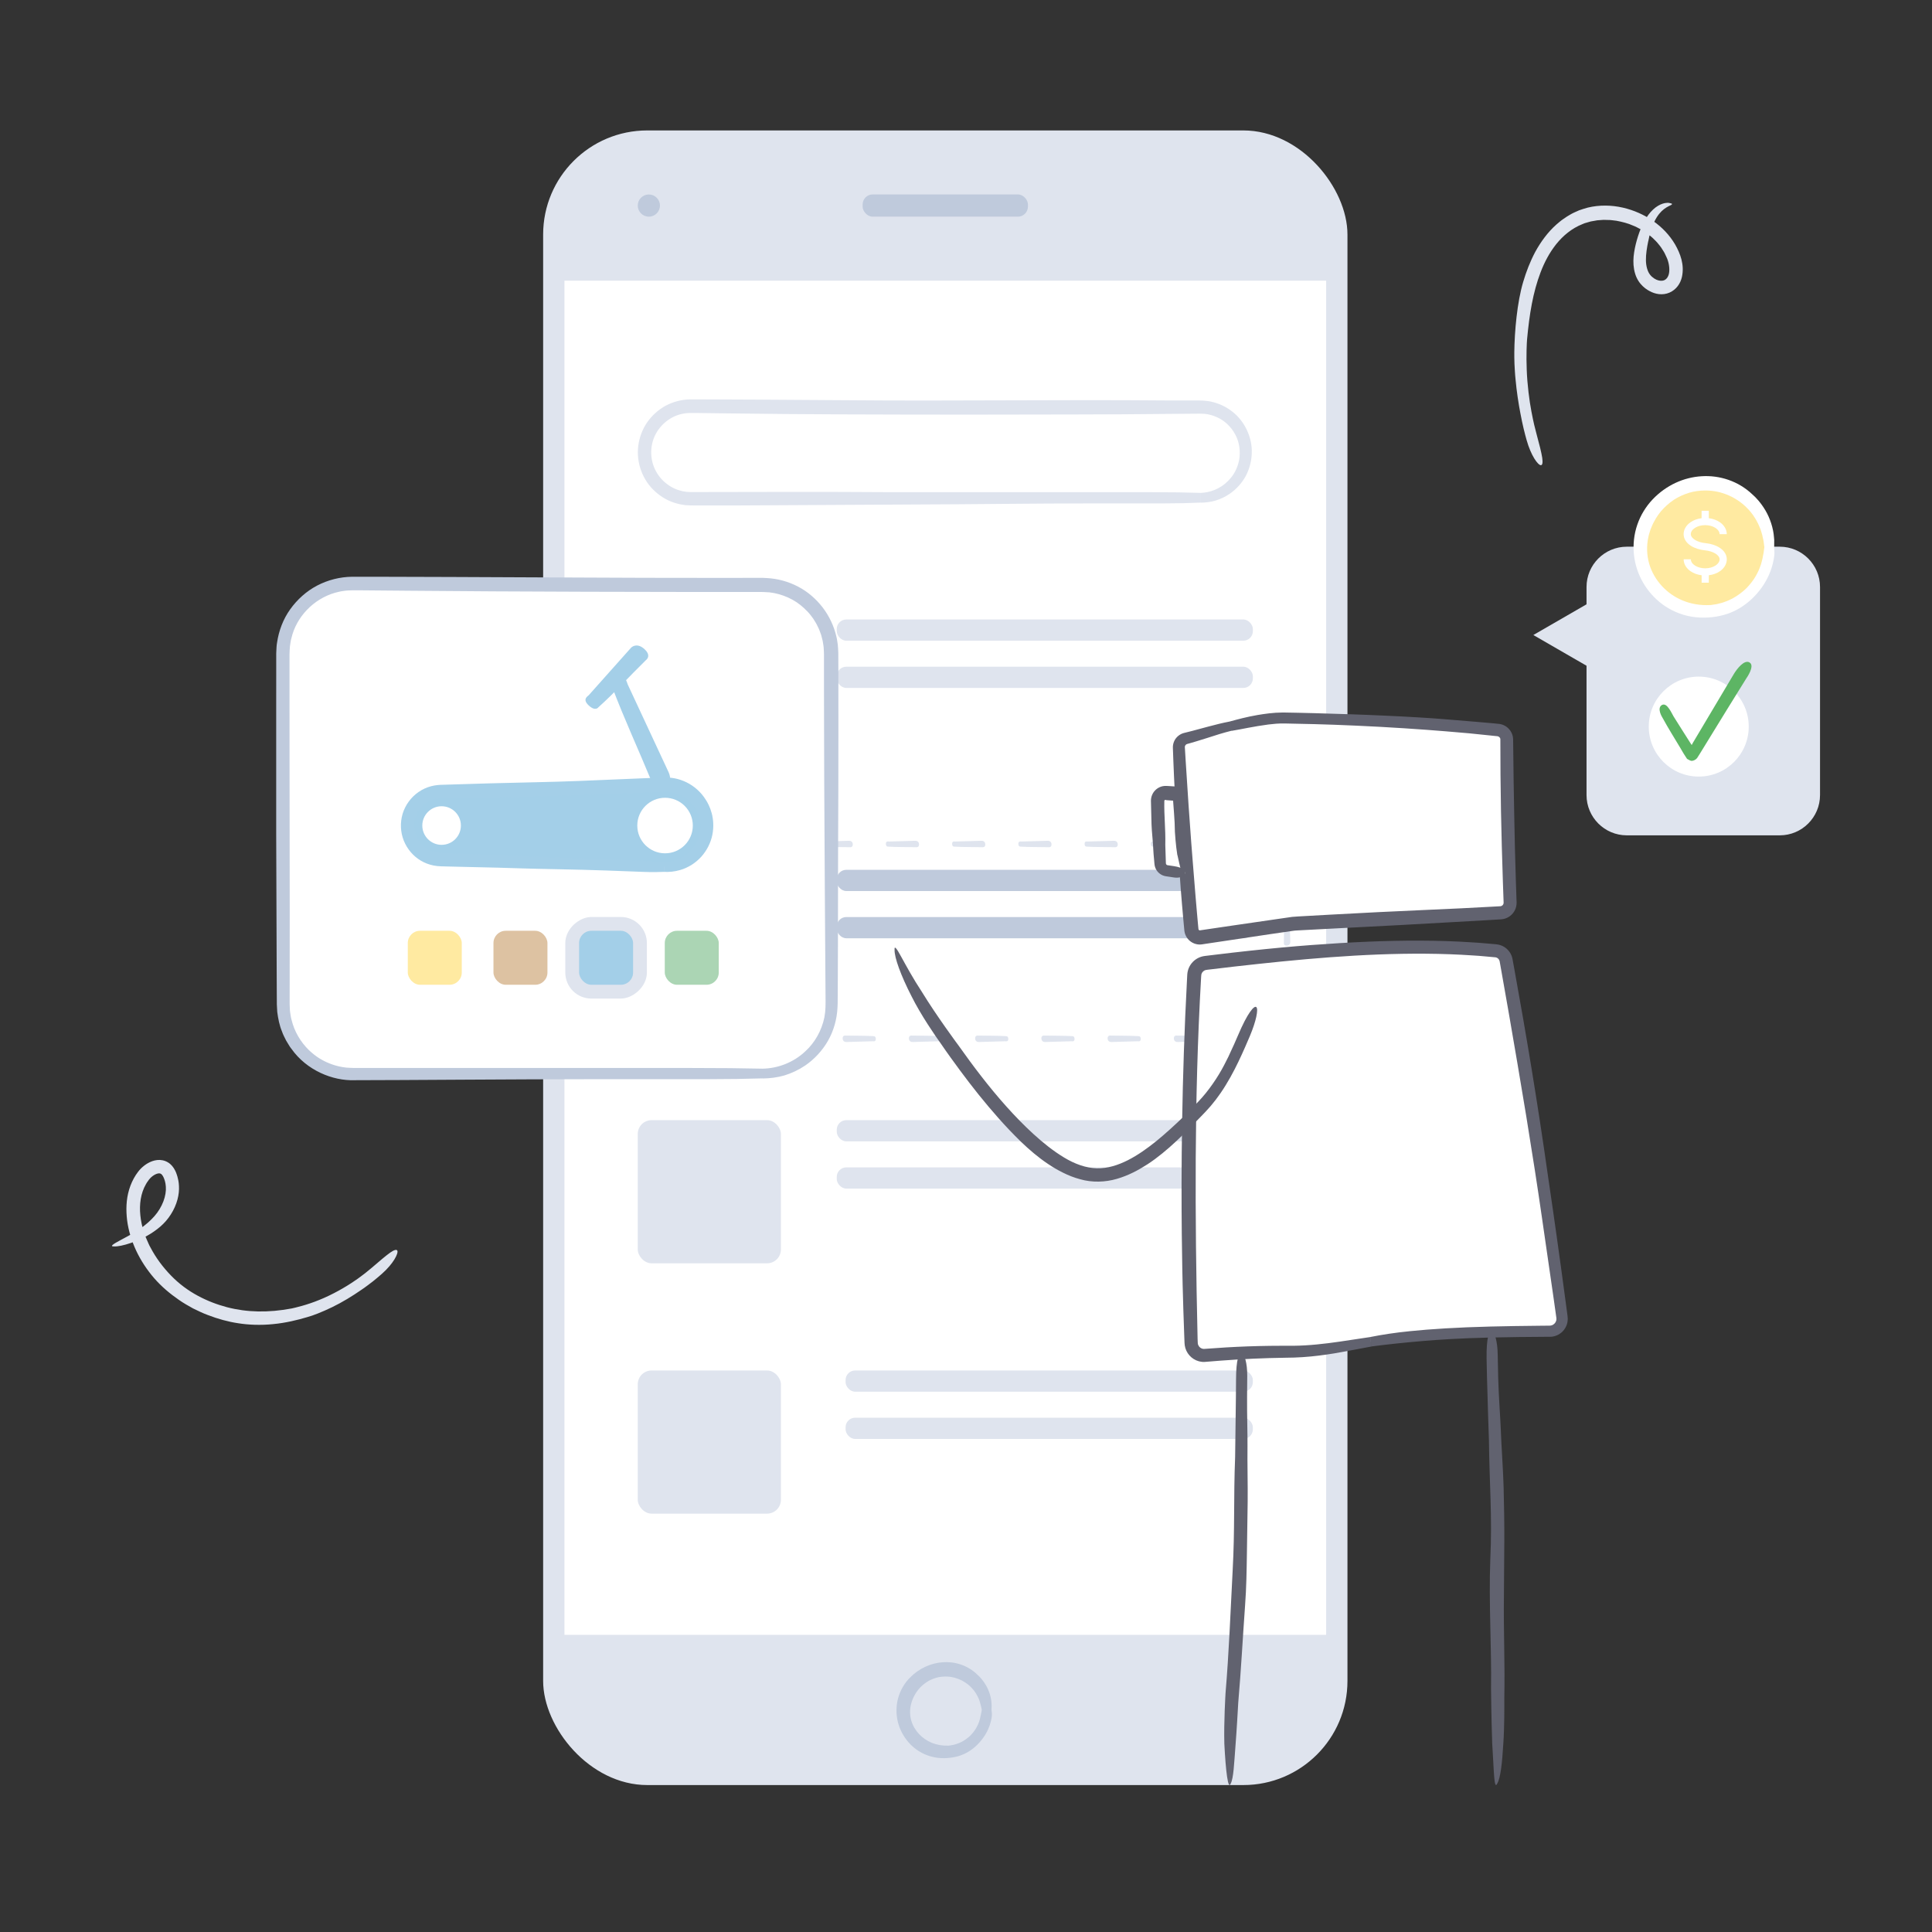 <?xml version="1.0" encoding="UTF-8"?><svg id="Layer_1" xmlns="http://www.w3.org/2000/svg" xmlns:xlink="http://www.w3.org/1999/xlink" viewBox="0 0 700 700"><rect x="0" y="0" width="700" height="700" fill="#333333" stroke="none"/><defs><style>.cls-1{fill:#a3cfe8;}.cls-2{fill:#fff;}.cls-3{fill:#a4cfe8;}.cls-4{fill:#ddc2a2;}.cls-5{stroke:#dfe4ee;stroke-miterlimit:10;stroke-width:2px;}.cls-5,.cls-6{fill:#dfe4ee;}.cls-7{fill:#ffeaa1;}.cls-8{fill:#61626f;}.cls-9{fill:#bfcadc;}.cls-10{fill:#5db564;}.cls-11{fill:#abd5b4;}</style><symbol id="_d" viewBox="0 0 166.3 245.6"><g><g><path class="cls-2" d="M20.47,10.74c6.07-1.96,12.39-4.16,18.56-4.89,26.6-2.26,53.29-3.36,79.98-3.28,1.71,0,3.13,1.3,3.29,3,1.92,19.75,4.35,40.14,7.08,59.8,.25,1.78-.96,3.43-2.74,3.73-23.89,4.04-52.1,8.17-75.59,12.19-11.26,2.65-22.43,5.5-33.61,8.4-1.85,.48-3.73-.69-4.1-2.57C9.14,65.31,5.44,42.43,2.23,20.49c-.23-1.56,.69-3.06,2.17-3.6,5.47-1.97,10.42-4.34,16.07-6.16"/><path class="cls-8" d="M19.93,9.04c-2.57,.76-5.14,1.69-7.79,2.69-1.82,.69-3.7,1.4-5.6,2.12-.94,.34-1.89,.68-2.84,1.02-1.56,.52-2.92,1.85-3.43,3.48C0,19.15-.06,20.07,.06,20.86l.21,1.52c.14,1.01,.28,2.02,.41,3.01,.28,1.99,.56,3.95,.83,5.83,1.1,7.55,2.13,14,2.69,17.44,1.23,8.19,2.54,16.04,3.92,23.71,.68,3.84,1.4,7.63,2.12,11.4l.55,2.82,.14,.7,.03,.18,.05,.24c.05,.2,.09,.4,.17,.59,.26,.78,.71,1.51,1.28,2.11,1.14,1.2,2.79,1.86,4.44,1.77,.4-.02,.83-.1,1.19-.19l.69-.18,1.38-.35c7.36-1.86,14.71-3.73,22.23-5.63,1.88-.47,3.77-.94,5.67-1.41,.95-.24,1.91-.47,2.86-.71,.95-.26,1.95-.34,2.93-.52,3.94-.6,7.95-1.22,12.03-1.84,16.35-2.45,33.1-5.06,49.63-7.68,2.07-.33,4.13-.66,6.19-.98l3.08-.49,1.54-.25,.77-.12c.41-.07,.91-.2,1.34-.38,1.78-.72,3.16-2.31,3.61-4.18,.11-.46,.18-.94,.18-1.42,0-.24-.01-.47-.03-.71l-.03-.27-.03-.19-.21-1.53c-.27-2.04-.55-4.07-.82-6.1-1.07-8.1-2.07-16.08-2.98-23.84-.91-7.77-2.05-17.25-3.07-26.76l-.1-.89-.02-.22-.05-.36c-.03-.26-.11-.52-.17-.78-.31-1.03-.9-1.96-1.69-2.67-.79-.71-1.76-1.21-2.8-1.42-.26-.05-.52-.09-.78-.1l-.39-.02h-1.11c-2.37,.04-4.72,.06-7.01,.09-4.58,.08-8.94,.16-12.87,.22-4.36,.08-12.21,.37-20.93,.85-8.71,.46-18.29,1.11-26.12,1.68-4.35,.31-8.26,.63-11.77,.92-3.68,.39-6.71,1.18-9.29,1.87-3.86,1.07-7.15,2.32-9.98,3.41l1.08,3.35c3.56-.95,7.85-2.41,13.27-3.68,.82-.19,1.75-.38,2.8-.57,1.07-.18,2.16-.34,3.6-.44,2.81-.22,6.26-.49,10.58-.82,8.66-.64,21.67-1.38,33.17-1.77,11.5-.41,21.49-.5,24.09-.53,2.5,0,4.95,.02,7.37,.02,.61,0,1.21,0,1.81,.01h1.31c.06,.01,.11,.01,.17,.03,.44,.07,.83,.41,.97,.82,.47,4.53,.93,8.94,1.38,13.27,.97,8.99,2.01,17.65,3.11,26.29,.56,4.32,1.13,8.64,1.7,13,.29,2.18,.59,4.37,.89,6.57l.11,.83,.03,.2v.08c.02,.06,0,.11,0,.16-.02,.21-.08,.43-.2,.61-.12,.18-.28,.34-.47,.44-.22,.12-.26,.12-.97,.23-8.93,1.4-18.19,2.8-28.12,4.21-9.93,1.41-21.69,3.2-33.81,5.08-3.03,.47-6.08,.95-9.13,1.43-1.52,.25-3.05,.45-4.56,.75-1.5,.37-3,.74-4.48,1.11-5.96,1.48-11.82,2.94-17.4,4.33-2.79,.7-5.51,1.38-8.13,2.04-.66,.16-1.31,.33-1.95,.49l-.96,.24-.47,.12s-.06,.02-.08,.01c-.19,.03-.43-.08-.51-.25-.02-.04-.05-.08-.05-.13,0-.03,0,0-.02-.07l-.04-.22-.09-.44c-.11-.59-.23-1.18-.34-1.75-.22-1.15-.44-2.27-.64-3.36-.41-2.17-.79-4.2-1.14-6.07-1.36-7.48-2.24-12.33-2.38-13.08-.27-1.48-1.75-9.61-3.5-19.97-.86-5.18-1.81-10.91-2.76-16.63-.23-1.43-.46-2.86-.69-4.28l-.09-.53c-.01-.1-.02-.13-.02-.2,0-.12,.01-.24,.05-.36,.07-.23,.22-.45,.43-.6,.05-.04,.11-.07,.16-.1l.09-.04,.23-.09,1-.39c.66-.26,1.31-.53,1.95-.79,1.27-.54,2.51-1.06,3.72-1.57,3.13-1.38,6.1-2.66,8.99-3.68l-1.08-3.35Z"/></g><g><path class="cls-2" d="M94.72,232.03c20.95-5.54,43.7-8.15,65.39-10.37,2.81-.29,4.72-2.97,4.08-5.72-10.08-43.01-21.24-86.92-33.39-129.35-.57-1.99-2.39-3.39-4.46-3.39-31.89-.04-64.97,6.37-96.02,13.26-3,.66-6.88,1.52-10.35,2.36-2.18,.52-3.69,2.53-3.58,4.77,2.19,44.48,6.46,91.3,12.33,135.48,.35,2.64,2.84,4.46,5.46,3.98,10.15-1.87,20.39-3.32,30.66-4.35,10.73-1.08,19.48-3.91,29.88-6.66"/><path class="cls-8" d="M94.26,230.31c-3.6,.91-7.29,1.85-11.16,2.83-5.37,1.33-11.01,2.56-16.67,3.18-1.44,.14-2.88,.29-4.31,.43-1.45,.15-2.89,.31-4.32,.46-2.85,.32-5.65,.67-8.35,1.04-5.39,.74-10.38,1.55-14.63,2.31-.49,.09-1.18,.21-1.31,.22-.25,.01-.5-.01-.73-.07-.47-.12-.87-.39-1.16-.71-.28-.33-.47-.69-.54-1.06-.03-.11-.09-.56-.13-.88-.04-.34-.09-.66-.13-.97-2.87-23.28-5.27-44.75-7.3-66.26-2.02-21.51-3.66-43.07-4.65-66.5l-.02-.55v-.43c-.01-.18,.02-.35,.06-.52,.09-.34,.25-.65,.49-.91,.23-.26,.52-.47,.84-.59,.15-.08,1.12-.27,1.78-.42,2.87-.63,5.75-1.27,8.64-1.91,5.79-1.25,11.61-2.47,17.45-3.65,11.67-2.34,23.41-4.46,35.12-6.09,11.71-1.62,23.39-2.77,34.9-3.12,1.44-.06,2.87-.1,4.3-.1,1.36-.01,2.71-.02,4.06-.04,.56,.04,1.1,.37,1.4,.86,.08,.12,.14,.25,.19,.39l.04,.11,.07,.26,.15,.52,.58,2.06c1.54,5.48,3.06,10.91,4.57,16.26,2.97,10.71,6.59,23.8,10.11,36.93,3.51,13.13,6.92,26.28,9.58,37.08,1.49,6,4.16,16.79,7.14,28.78,.37,1.5,.73,3.02,1.11,4.55,.19,.77,.37,1.53,.56,2.3l.07,.29,.03,.18c.03,.1,.04,.21,.04,.31,.02,.21,0,.42-.04,.63-.16,.83-.79,1.58-1.6,1.86-.22,.08-.38,.11-.67,.15l-1.19,.13c-.79,.09-1.58,.17-2.37,.26-6.31,.69-12.46,1.4-18,2.09-12.31,1.53-22.13,3.16-29.45,4.65-5.49,1.1-10.35,2.36-14.53,3.64l.9,3.4c5.04-1.17,11.27-2.51,19.25-3.99,4.83-.88,12.1-2.15,24.33-3.67,3.06-.38,6.5-.79,10.21-1.2,3.76-.41,7.77-.84,11.92-1.29,1.44-.26,2.8-1.04,3.78-2.15,.97-1.12,1.59-2.57,1.64-4.08,.03-.38,0-.75-.04-1.12-.06-.36-.13-.78-.19-.98l-.36-1.54-.73-3.09c-.98-4.12-1.96-8.24-2.91-12.23-3.82-15.94-7.28-29.74-8.19-33.34-6.77-27.64-13.27-51.53-20.08-75.32l-.64-2.23-.32-1.12-.08-.28-.12-.38c-.09-.26-.2-.52-.32-.77-.97-2-2.99-3.44-5.22-3.68-.27-.04-.58-.04-.81-.05h-.59l-1.17,.02-2.35,.03c-1.57,0-3.13,.06-4.71,.12-6.28,.2-12.61,.63-19.04,1.25-12.85,1.21-26.07,3.17-40.13,5.63-7.03,1.23-14.68,2.73-22.7,4.41-4,.84-8.11,1.73-12.28,2.67-1.04,.23-2.09,.46-3.14,.7l-.79,.18c-.33,.08-.79,.21-1.17,.37-.78,.32-1.51,.78-2.14,1.35-1.26,1.14-2.12,2.72-2.35,4.43-.06,.42-.08,.85-.07,1.28l.04,.85,.08,1.63c.81,17.41,2.01,35.31,3.37,51.54,2.67,32.47,5.96,58.26,6.21,60.39,.14,1.06,.58,4.52,1.23,9.56,.34,2.52,.74,5.43,1.17,8.65,.11,.8,.22,1.62,.34,2.46l.09,.63c.04,.25,.1,.63,.19,.93,.17,.64,.43,1.27,.78,1.85,.7,1.16,1.73,2.13,2.98,2.75,1.24,.62,2.71,.88,4.12,.67,1.87-.34,3.78-.69,5.73-1.04,1.91-.32,3.86-.66,5.84-.99,3.95-.64,8.01-1.23,12.08-1.76,2.03-.27,4.07-.51,6.09-.74,2.02-.22,4.14-.48,6.15-.83,4.05-.67,7.93-1.59,11.55-2.56,4.73-1.3,9.2-2.68,13.46-3.9l-.9-3.41Z"/></g></g></symbol><symbol id="quick" viewBox="0 0 569.11 599.53"><g><g><rect class="cls-6" x="156.22" width="291.42" height="599.5" rx="37.72" ry="37.72"/><rect class="cls-2" x="163.94" y="54.43" width="275.98" height="490.64"/><path class="cls-9" d="M318.67,572.28c0-.73,.1-1.49,.01-2.28-.09-2.23-.87-4.68-1.97-6.57-1.1-1.91-2.41-3.3-3.18-3.94-3.43-3.37-8.1-4.81-12.47-4.49-4.41,.29-8.67,2.23-12.03,5.67-1.68,1.72-3.01,3.85-3.83,6.19-.83,2.34-1.12,4.87-.87,7.34,.46,4.98,3.23,9.53,6.96,12.29,1.85,1.4,4.5,2.63,7.3,3.06,2.79,.44,5.61,.14,7.81-.45,1.22-.3,3.39-1.15,5.38-2.69,2.01-1.51,3.78-3.64,4.88-5.58,1.25-2.15,1.76-4.11,2.03-5.56,.21-1.1,.12-2.11-.02-2.96h-3.52c-.1,.41-.19,.85-.26,1.35-.14,.49-.19,1.05-.36,1.65-.18,.73-.46,1.84-1.39,3.49-.46,.83-1.18,1.77-2.04,2.68-.9,.88-1.98,1.67-3.08,2.28-2.22,1.19-4.43,1.42-4.99,1.46-4.35,.14-8.07-1.47-10.64-4.23-1.28-1.38-2.28-3.04-2.81-4.92-.52-1.87-.57-3.97-.03-6.01,.29-1.02,.67-2.1,1.26-3.13,.57-1.04,1.29-2.07,2.19-2.95,.89-.88,1.89-1.68,2.99-2.27,1.1-.58,2.24-1.02,3.38-1.26,2.28-.48,4.43-.26,5.92,.15,1.5,.42,2.39,.92,2.54,.97,.25,.16,1.84,.87,3.39,2.45,.41,.37,.75,.84,1.15,1.29,.33,.5,.71,.98,.99,1.54,.33,.53,.54,1.11,.8,1.66,.17,.58,.42,1.13,.52,1.69,.24,.71,.34,1.43,.46,2.12h3.52Z"/><circle class="cls-9" cx="194.52" cy="27.22" r="4.02"/><rect class="cls-9" x="271.98" y="23.19" width="59.89" height="8.05" rx="3.63" ry="3.63"/><g><rect class="cls-2" x="193.32" y="100.18" width="217.48" height="32.89" rx="16.44" ry="16.44"/><path class="cls-6" d="M394.36,134.86c1.82,0,3.67-.23,5.49-.75,1.81-.55,3.57-1.39,5.21-2.52,2.26-1.57,4.25-3.71,5.65-6.24,1.38-2.54,2.17-5.45,2.26-8.37,.23-5.88-2.66-11.66-6.95-15.02-2.13-1.71-4.56-2.87-6.97-3.5-2.4-.66-4.91-.64-6.68-.62-3.8,0-6.95,0-9.14,0-41.62-.37-76.68,.27-118.3-.1-10.41-.07-20.95-.14-31.53-.21-5.29-.02-10.59-.04-15.88-.07-2.66,0-5.31-.01-7.96-.02-3.08,.04-6.15,.82-8.88,2.26-2.71,1.47-5.04,3.58-6.8,6.1-1.73,2.54-2.82,5.49-3.2,8.52-.77,6.05,1.57,12.42,6.07,16.45,2.21,2.04,4.89,3.57,7.78,4.36,.72,.19,1.44,.39,2.19,.48l1.11,.16,1.11,.06c.79,.05,1.39,.04,2.02,.04h1.9c5.05,0,10.05,0,14.98,0,19.72-.11,48.2-.26,67.91-.37,10.95,0,39.43-.37,59.15-.37h26.29c4.93,0,9.33-.11,13.17-.29v-3.52c-4.62-.16-10.31-.25-17.55-.25h-94.2c-25.19-.18-47.1-.09-69.01-.05-1.35,0-2.77,.02-4.07,0-.6-.04-1.21-.02-1.8-.15l-.89-.13-.87-.23c-2.34-.59-4.47-1.88-6.23-3.54-1.75-1.69-3.05-3.84-3.77-6.17-.67-2.35-.81-4.9-.24-7.33,1.05-4.87,4.95-9.12,9.93-10.55,1.24-.34,2.53-.55,3.84-.55,1.42-.02,3,.02,4.5,.03,3.05,.04,6.15,.08,9.3,.12,50.39,.74,138.55,.35,142.35,.33,1.9-.02,12.32-.1,25.55-.21,.83,0,1.66-.02,2.51-.02h.64l.55,.02c.36,.03,.74,0,1.1,.06,1.47,.14,2.93,.57,4.32,1.18,2.8,1.23,5.2,3.52,6.67,6.3,1.51,2.77,1.93,6.08,1.42,9.13-.28,1.52-.8,2.98-1.5,4.31-.7,1.33-1.65,2.5-2.67,3.51-2.69,2.68-6.34,4.11-9.87,4.2v3.52Z"/></g><g><rect class="cls-6" x="190.5" y="177.19" width="51.87" height="51.87" rx="5.02" ry="5.02"/><rect class="cls-6" x="262.6" y="177.19" width="150.77" height="7.69" rx="3.47" ry="3.47"/><rect class="cls-6" x="262.6" y="194.3" width="150.77" height="7.69" rx="3.47" ry="3.47"/><rect class="cls-9" x="190.5" y="267.89" width="51.87" height="51.87" rx="5.02" ry="5.02"/><g><path class="cls-6" d="M408.74,328.95c0,1.11,.91,1.34,1.37,1.33,3.3-.09,6.74-.18,10.05-.27,.11,0,.39,.07,.69-.01,.32-.09,.58-.32,.49-.87-.17-1.11-.79-.96-.84-.97-3.62-.21-6.73-.11-10.63-.21,0,0-1.14-.2-1.13,1Z"/><path class="cls-6" d="M384.74,328.95c0,1.11,.87,1.34,1.31,1.33,3.15-.09,6.42-.19,9.57-.27,.2,0,1.14,.27,1.13-.84s-.8-1.01-.8-1.01c-3.45-.21-6.41-.11-10.13-.21,0,0-1.09-.2-1.08,1Z"/><path class="cls-6" d="M360.74,328.95c0,1.11,.87,1.34,1.31,1.33,3.15-.09,6.42-.19,9.57-.27,.2,0,1.14,.27,1.13-.84s-.8-1.01-.8-1.01c-3.45-.21-6.41-.11-10.13-.21,0,0-1.09-.2-1.08,1Z"/><path class="cls-6" d="M336.74,328.95c0,1.11,.87,1.34,1.31,1.33,3.15-.09,6.42-.19,9.57-.27,.2,0,1.14,.27,1.13-.84s-.8-1.01-.8-1.01c-3.45-.21-6.41-.11-10.13-.21,0,0-1.09-.2-1.08,1Z"/><path class="cls-6" d="M312.74,328.95c0,1.11,.87,1.34,1.31,1.33,3.15-.09,6.42-.19,9.57-.27,.2,0,1.14,.27,1.13-.84s-.8-1.01-.8-1.01c-3.45-.21-6.41-.11-10.13-.21,0,0-1.09-.2-1.08,1Z"/><path class="cls-6" d="M288.74,328.95c0,1.11,.87,1.34,1.31,1.33,3.15-.09,6.42-.19,9.57-.27,.2,0,1.14,.27,1.13-.84s-.8-1.01-.8-1.01c-3.45-.21-6.41-.11-10.13-.21,0,0-1.09-.2-1.08,1Z"/><path class="cls-6" d="M264.74,328.95c0,1.11,.87,1.34,1.31,1.33,3.15-.09,6.42-.19,9.57-.27,.2,0,1.14,.27,1.13-.84s-.8-1.01-.8-1.01c-3.45-.21-6.41-.11-10.13-.21,0,0-1.09-.2-1.08,1Z"/><path class="cls-6" d="M240.74,328.95c0,1.11,.87,1.34,1.31,1.33,3.15-.09,6.42-.19,9.57-.27,.2,0,1.14,.27,1.13-.84s-.8-1.01-.8-1.01c-3.45-.21-6.41-.11-10.13-.21,0,0-1.09-.2-1.08,1Z"/><path class="cls-6" d="M216.74,328.95c0,1.11,.87,1.34,1.31,1.33,3.15-.09,6.42-.19,9.57-.27,.2,0,1.14,.27,1.13-.84s-.8-1.01-.8-1.01c-3.45-.21-6.41-.11-10.13-.21,0,0-1.09-.2-1.08,1Z"/><path class="cls-6" d="M192.74,328.95c0,1.11,.87,1.34,1.31,1.33,3.15-.09,6.42-.19,9.57-.27,.2,0,1.14,.27,1.13-.84s-.8-1.01-.8-1.01c-3.45-.21-6.41-.11-10.13-.21,0,0-1.09-.2-1.08,1Z"/><path class="cls-6" d="M179.85,315.99c-1.11,0-1.34,.87-1.33,1.31,.04,1.57,.09,3.18,.14,4.79l.03,1.2c.02,.41,0,.77,.05,1.28,.09,.95,.42,1.86,.93,2.64,.09,.21,.63,1.28,1.42,.45,.39-.4,.45-.7,.43-.9-.02-.2-.13-.31-.13-.31-.37-.6-.57-1.25-.62-1.89-.02-.16-.02-.32-.01-.49v-.61l.02-1.22c.01-1.64,.01-3.31,.06-5.16,0,0,.2-1.09-1-1.08Z"/><path class="cls-6" d="M179.85,291.99c-1.11,0-1.34,.87-1.33,1.31,.09,3.15,.19,6.42,.27,9.57,0,.2-.27,1.14,.84,1.13s1.01-.8,1.01-.8c.21-3.45,.11-6.41,.21-10.13,0,0,.2-1.09-1-1.08Z"/><path class="cls-6" d="M179.85,267.99c-1.11,0-1.34,.87-1.33,1.31,.09,3.15,.19,6.42,.27,9.57,0,.2-.27,1.14,.84,1.13s1.01-.8,1.01-.8c.21-3.45,.11-6.41,.21-10.13,0,0,.2-1.09-1-1.08Z"/><path class="cls-6" d="M196.41,258.7c0-1.11-.87-1.34-1.31-1.33-3.15,.09-6.42,.18-9.57,.27-.1,0-.39-.07-.65,0-.25,.07-.55,.29-.48,.85,.05,.56,.21,.8,.41,.91,.2,.11,.39,.08,.39,.08,3.45,.21,6.41,.11,10.13,.21,0,0,1.09,.2,1.08-1Z"/><path class="cls-6" d="M220.41,258.7c0-1.11-.87-1.34-1.31-1.33-3.15,.09-6.42,.19-9.57,.27-.2,0-1.14-.27-1.13,.84,.02,1.12,.8,1.01,.8,1.01,3.45,.21,6.41,.11,10.13,.21,0,0,1.09,.2,1.08-1Z"/><path class="cls-6" d="M244.41,258.7c0-1.11-.87-1.34-1.31-1.33-3.15,.09-6.42,.19-9.57,.27-.2,0-1.14-.27-1.13,.84,.02,1.12,.8,1.01,.8,1.01,3.45,.21,6.41,.11,10.13,.21,0,0,1.09,.2,1.08-1Z"/><path class="cls-6" d="M268.41,258.7c0-1.11-.87-1.34-1.31-1.33-3.15,.09-6.42,.19-9.57,.27-.2,0-1.14-.27-1.13,.84,.02,1.12,.8,1.01,.8,1.01,3.45,.21,6.41,.11,10.13,.21,0,0,1.09,.2,1.08-1Z"/><path class="cls-6" d="M292.41,258.7c0-1.11-.87-1.34-1.31-1.33-3.15,.09-6.42,.19-9.57,.27-.2,0-1.14-.27-1.13,.84,.02,1.12,.8,1.01,.8,1.01,3.45,.21,6.41,.11,10.13,.21,0,0,1.09,.2,1.08-1Z"/><path class="cls-6" d="M316.41,258.7c0-1.11-.87-1.34-1.31-1.33-3.15,.09-6.42,.19-9.57,.27-.2,0-1.14-.27-1.13,.84,.02,1.12,.8,1.01,.8,1.01,3.45,.21,6.41,.11,10.13,.21,0,0,1.09,.2,1.08-1Z"/><path class="cls-6" d="M340.41,258.7c0-1.11-.87-1.34-1.31-1.33-3.15,.09-6.42,.19-9.57,.27-.2,0-1.14-.27-1.13,.84,.02,1.12,.8,1.01,.8,1.01,3.45,.21,6.41,.11,10.13,.21,0,0,1.09,.2,1.08-1Z"/><path class="cls-6" d="M364.41,258.7c0-1.11-.87-1.34-1.31-1.33-3.15,.09-6.42,.19-9.57,.27-.2,0-1.14-.27-1.13,.84,.02,1.12,.8,1.01,.8,1.01,3.45,.21,6.41,.11,10.13,.21,0,0,1.09,.2,1.08-1Z"/><path class="cls-6" d="M388.41,258.7c0-1.11-.87-1.34-1.31-1.33-3.15,.09-6.42,.19-9.57,.27-.2,0-1.14-.27-1.13,.84,.02,1.12,.8,1.01,.8,1.01,3.45,.21,6.41,.11,10.13,.21,0,0,1.09,.2,1.08-1Z"/><path class="cls-6" d="M412.41,258.7c0-1.11-.87-1.34-1.31-1.33-3.15,.09-6.42,.19-9.57,.27-.2,0-1.14-.27-1.13,.84,.02,1.12,.8,1.01,.8,1.01,3.45,.21,6.41,.11,10.13,.21,0,0,1.09,.2,1.08-1Z"/><path class="cls-6" d="M425.6,271.36c1.11,0,1.34-.87,1.33-1.31-.04-1.57-.09-3.18-.14-4.79l-.03-1.2c-.01-.37-.01-.85-.09-1.33-.15-.94-.54-1.83-1.09-2.58-.1-.2-.71-1.24-1.44-.36-.37,.43-.4,.72-.38,.92,.03,.19,.15,.3,.15,.3,.4,.58,.64,1.21,.73,1.85,.09,.57,.01,1.45,.02,2.26-.01,1.64-.01,3.31-.06,5.17,0,0-.2,1.09,1,1.08Z"/><path class="cls-6" d="M425.6,295.36c1.11,0,1.34-.87,1.33-1.31-.09-3.15-.19-6.42-.27-9.57,0-.2,.27-1.14-.84-1.13s-1.01,.8-1.01,.8c-.21,3.45-.11,6.41-.21,10.13,0,0-.2,1.09,1,1.08Z"/><path class="cls-6" d="M425.6,319.36c1.11,0,1.34-.87,1.33-1.31-.09-3.15-.19-6.42-.27-9.57,0-.2,.27-1.14-.84-1.13s-1.01,.8-1.01,.8c-.21,3.45-.11,6.41-.21,10.13,0,0-.2,1.09,1,1.08Z"/></g><rect class="cls-9" x="262.6" y="267.89" width="150.77" height="7.69" rx="3.47" ry="3.47"/><rect class="cls-9" x="262.6" y="285" width="150.77" height="7.69" rx="3.47" ry="3.47"/><rect class="cls-6" x="190.5" y="358.59" width="51.87" height="51.87" rx="5.02" ry="5.02"/><rect class="cls-6" x="262.6" y="358.59" width="150.77" height="7.69" rx="3.47" ry="3.47"/><rect class="cls-6" x="262.6" y="375.7" width="150.77" height="7.69" rx="3.47" ry="3.47"/><rect class="cls-6" x="190.5" y="449.29" width="51.87" height="51.87" rx="5.02" ry="5.02"/><rect class="cls-6" x="265.8" y="449.29" width="147.56" height="7.69" rx="3.47" ry="3.47"/><rect class="cls-6" x="265.8" y="466.4" width="147.56" height="7.69" rx="3.47" ry="3.47"/></g></g><g><g><use width="166.3" height="245.6" transform="translate(386.36 203.42) rotate(5.7) scale(.98)" xlink:href="#_d"/><g><path class="cls-2" d="M388.81,269.25l-6.7-1.01c-1.3-.2-2.27-1.29-2.31-2.6l-.69-22.72c-.05-1.55,1.21-2.82,2.76-2.8l5.17,.08,1.77,29.05Z"/><path class="cls-8" d="M386,262.55c-.59-3.58-.86-8.08-.88-8.38-.01-2.25-.15-4.53-.32-6.84-.09-1.15-.17-2.31-.26-3.47l-.06-.87c0-.11,0-.06,0-.07h0s0-.01,0-.03c0,0,0-.01,0-.03,0,0,0-.02-.02-.03l-.74-.05-1.65-.13s-.18-.01-.16-.02c0,0-.01,0-.02-.01-.01-.02-.03-.02-.05-.03-.03-.02-.07-.03-.12-.04-.19-.04-.38,.13-.43,.33-.13,5.5,.49,10.08,.35,15.94,.01,.45,.07,2.18,.13,4.17,.02,.5,.03,1.01,.05,1.53,.02,.49,.03,1.17,.05,1.14,.06,.26,.26,.46,.45,.52,.05,.02,.11,.03,.16,.04l2.34,.35c6.54,.98,4.15,4.73,0,4.1l-2.97-.45c-.35-.06-.71-.14-1.04-.28-1.09-.42-2.15-1.33-2.69-2.57-.13-.31-.24-.63-.31-.97-.04-.17-.07-.34-.08-.51l-.04-.4c-.03-.39-.07-.77-.1-1.15-.14-1.5-.27-2.85-.29-3.6-.08-2.7-.57-6.6-.65-9.3-.08-2.68-.16-5.45-.21-8.47-.03-1.4,.5-2.81,1.48-3.83,.97-1.03,2.37-1.65,3.79-1.65h.42l.27,.02,.55,.03,1.09,.07,.57,.04,1.03,.05c.67,.03,1.35,.06,2.02,.1,.57,.03,1.14,.06,1.63,.08,.09,2.08,.17,4.09,.25,6.06,.07,1.26,.14,2.51,.21,3.75,.15,2.49,.29,4.98,.28,7.68,.07,1.2,.27,4.5,.07,7.22-.19,3.02-.41,5.45-1.46,6.41-1.03,1.27-1.6-2.01-2.61-6.47Z"/></g></g><path class="cls-8" d="M403.03,584.51c-.21-7.93,.41-17.76,.44-18.41,1.22-14.39,1.8-29.37,2.57-44.27,.83-15.06,.3-26.19,.9-41.23,.03-1.96,.19-15.04,.28-21.58,.03-3.27,.04-5.23,.05-6.54,.05-14.37,4.09-10.46,4.06-1.29-.01,1.96-.03,4.58-.06,7.86-.05,5.89,.2,14.41,.15,17.68-.09,5.89,.14,14.4,.06,20.28-.09,5.88-.18,12.09-.27,18.38-.06,3.15-.09,6.29-.19,9.48-.08,3.19-.25,6.36-.47,9.48-.9,12.47-1.41,22.92-2.48,35.28-.15,2.61-.54,9.76-1,15.61-.51,6.5-.68,11.7-1.72,13.71-.96,2.68-1.82-4.54-2.32-14.45Z"/><path class="cls-8" d="M500.07,583.79c-.3-8.22-.4-18.51-.41-19.2,.23-15.11-.86-30.9-.27-46.75,.75-15.83-.32-27.43-.49-43.24-.07-2.06-.54-15.8-.7-22.69-.07-3.44-.12-5.51-.15-6.89-.12-7.58,.92-10.35,1.92-10,1.02,.34,2.04,3.76,2.11,8.56,.04,2.06,.1,4.8,.17,8.23,.14,6.17,.81,15.09,.93,18.52,.21,6.18,.88,15.11,1.04,21.31,.16,6.2,.28,12.75,.25,19.4-.05,6.61-.09,13.3-.14,19.82-.17,13.06,.4,24.06,.14,37.14,.01,2.75,.07,10.33-.36,16.53-.42,6.89-.99,12.4-2.19,14.41-1.24,2.68-1.18-4.85-1.87-15.13Z"/><path class="cls-8" d="M293.6,312.37c5.2,8.47,12.63,18.52,13.14,19.2,5.34,7.53,11.02,15.04,17.3,22.05,3.14,3.51,6.42,6.9,9.88,10.05,3.46,3.15,7.11,6.08,11.03,8.45,3.9,2.37,7.98,3.83,11.9,3.92,3.89,.09,7.72-1.16,11.27-2.96,3.56-1.82,6.9-4.19,10.22-6.86,3.31-2.69,6.59-5.7,10.05-9.02,.44-.45,1.51-1.52,2.95-2.98,1.47-1.5,3.21-3.26,4.91-5.35,1.69-2.09,3.34-4.44,4.75-6.76,1.42-2.32,2.57-4.62,3.48-6.47,1.78-3.73,2.75-6.05,3.42-7.59,3.6-8.52,6.03-11.2,6.75-10.38,.74,.82-.08,5-2.36,10.43-1,2.32-2.3,5.44-4.16,9.31-1.66,3.48-3.92,7.69-6.4,11.28-.61,.9-1.27,1.74-1.86,2.57-.64,.79-1.25,1.55-1.82,2.25-1.2,1.35-2.24,2.49-2.97,3.22-2.66,2.71-5.87,6.11-9.32,9.34-3.44,3.23-7.14,6.28-10.47,8.44-3.32,2.15-7,4.14-11.19,5.35-4.14,1.23-9.05,1.39-13.31,.14-2.16-.57-4.22-1.38-6.16-2.35-1.95-.96-3.81-2.05-5.57-3.25-3.54-2.37-6.71-5.11-9.67-7.94-5.86-5.71-10.74-11.36-15.4-17.14-2.33-2.9-4.58-5.84-6.82-8.87-2.23-3.03-4.51-6.14-6.77-9.47-1.98-2.74-7.31-10.44-10.73-17.32-3.89-7.58-6.2-14.01-6.12-16.76-.12-1.76,.76-.52,2.41,2.5,1.67,3.02,4.22,7.78,7.65,12.98Z"/></g><path class="cls-6" d="M14.27,394.56c1.51-1.47,2.82-3.22,3.74-5.12,.94-1.88,1.44-3.86,1.52-5.54,.07-1.69-.23-3.09-.62-4.05-.36-.99-.67-1.29-.72-1.37-.16-.21-.28-.34-.42-.41-.14-.11-.28-.14-.46-.18-.36-.07-.98,.05-1.63,.37-.65,.33-1.32,.82-1.86,1.41-.14,.14-.27,.3-.39,.45-.13,.16-.26,.37-.39,.55l-.4,.56-.35,.6c-1.86,3.22-2.43,7.26-2.01,11.25,.2,2,.63,4.01,1.25,5.96,.3,.98,.66,1.94,1.1,2.88,.44,.94,.79,1.93,1.33,2.82,1.93,3.7,4.47,7.11,7.44,10.17,2.97,3.06,6.26,5.46,9.69,7.3,3.42,1.85,6.96,3.2,10.59,4.16,7.28,1.89,14.91,2.05,23.45,.45,1.1-.25,5.37-1.18,10.01-3.1,4.67-1.86,9.64-4.72,12.76-6.89,1.6-1.04,2.77-2.02,3.77-2.74,.97-.77,1.69-1.39,2.29-1.87,3.18-2.73,5.36-4.59,6.84-5.63,1.48-1.04,2.33-1.21,2.58-.73,.49,.92-1.35,4.68-5.59,8.42-.88,.82-2,1.68-3.23,2.71-1.29,.96-2.69,2.1-4.37,3.2-2.97,2.06-6.74,4.39-10.39,6.15-3.63,1.76-7.05,3.09-9.02,3.61-3.5,1.05-7.87,2.12-12.37,2.54-4.47,.47-9.07,.28-12.73-.32-3.67-.55-7.37-1.58-10.98-2.98-1.82-.66-3.57-1.54-5.34-2.39-1.72-.96-3.45-1.92-5.08-3.07-3.27-2.25-6.36-4.85-8.99-7.88-2.62-3.03-4.84-6.4-6.52-9.97-1.66-3.57-2.8-7.27-3.28-10.99-.45-3.72-.37-7.52,.74-11.18,.55-1.82,1.34-3.59,2.4-5.23l.84-1.19c.31-.41,.67-.82,1.04-1.19,.75-.74,1.58-1.4,2.54-1.94,.96-.53,2.05-.97,3.31-1.11,1.25-.16,2.72,.11,3.9,.83,1.22,.72,2.02,1.81,2.55,2.82,.27,.52,.49,1.03,.65,1.54,.17,.51,.34,1.03,.44,1.57,.24,.88,.42,2.2,.39,3.75-.03,1.56-.34,3.36-.98,5.15-.63,1.8-1.59,3.6-2.79,5.22-1.19,1.63-2.69,3.06-4.17,4.18-3.31,2.55-6.69,3.99-9.41,4.95-2.74,.94-4.88,1.35-6.17,1.28-1.66,.06-.5-.78,2.33-2.28,1.41-.76,3.23-1.7,5.21-2.9,1.97-1.2,4.1-2.71,5.96-4.61Z"/><path class="cls-6" d="M556.61,40.15c-.46,2.28-.87,4.73-.83,6.88,.01,1.08,.16,2.08,.41,2.98,.12,.45,.29,.86,.46,1.25,.17,.33,.35,.64,.57,.94,.89,1.19,2.15,1.87,2.98,2.1,.85,.23,1.3,.15,1.4,.15,.56-.04,1.01-.21,1.46-.6,.42-.37,.74-.89,.96-1.59,.42-1.42,.26-3.39-.31-5.15-.25-.87-.79-1.78-1.18-2.69-.22-.45-.53-.86-.79-1.29-.28-.42-.51-.87-.85-1.25l-.96-1.18c-.3-.41-.71-.73-1.06-1.1-.69-.76-1.52-1.38-2.32-2.03-.38-.35-.85-.59-1.28-.88-.44-.27-.85-.6-1.32-.83-.93-.47-1.82-1.02-2.81-1.37-1.91-.87-3.96-1.36-6.02-1.76-1.04-.09-2.08-.32-3.12-.29-.52,0-1.04-.04-1.57-.04l-1.56,.11c-.26,.02-.52,.02-.78,.06l-.77,.14-1.54,.27-1.49,.43c-.25,.07-.5,.13-.75,.22l-.72,.3c-3.9,1.52-7.1,4.23-9.55,7.28-2.46,3.09-4.27,6.55-5.66,10.19-2.78,7.28-4.06,15.22-4.9,24.31-.1,1.19-.34,5.76-.12,11.03,.19,5.27,.94,11.2,1.7,15.1,.34,1.96,.73,3.5,.99,4.77,.32,1.25,.56,2.22,.76,2.99,1.15,4.22,1.87,7.12,2.16,8.98,.28,1.86,.05,2.72-.49,2.71-1.06,0-3.58-3.47-5.15-9.06-.68-2.38-1.49-5.59-2.25-9.65-.71-3.65-1.39-8.15-1.76-12.27-.23-2.06-.3-4.02-.4-5.73-.03-1.71-.1-3.16-.06-4.19,.07-7.46,1.02-18.22,3.23-25.55,1.08-3.64,2.49-7.34,4.4-10.92,1.96-3.54,4.43-7,7.64-9.85,.82-.69,1.62-1.4,2.52-2,.86-.65,1.8-1.19,2.73-1.73,.94-.54,1.98-.94,2.97-1.4,1.03-.36,2.08-.69,3.13-.98,4.24-1.02,8.63-.92,12.7,.01,4.07,.94,7.77,2.61,10.99,4.85,3.21,2.24,5.95,5.09,7.93,8.46,1.89,3.31,3.47,7.34,2.49,11.82-.26,1.11-.73,2.26-1.5,3.28-.77,1.02-1.79,1.85-3,2.38-1.22,.53-2.57,.69-3.81,.55-1.25-.14-2.41-.55-3.46-1.13-.88-.47-2.1-1.26-3.22-2.6-.56-.66-1.08-1.48-1.5-2.41-.38-.88-.67-1.86-.85-2.87-.37-2.03-.29-4.16,.03-6.17,.32-2.03,.8-3.91,1.38-5.74,1.27-4.02,3.12-7.54,5.47-9.72,1.16-1.09,2.42-1.8,3.51-2.15,.56-.16,1.06-.28,1.52-.28,.23-.01,.43-.01,.62,0,.2,.03,.37,.07,.53,.11,.83,.14,.86,.36,.39,.65-.48,.27-1.47,.63-2.6,1.5-1.13,.86-2.38,2.28-3.38,4.31-1.02,2.01-1.82,4.56-2.33,7.38Z"/></g></symbol></defs><use width="569.11" height="599.53" transform="translate(40.57 47.26)" xlink:href="#quick"/><g><g><rect class="cls-2" x="102.86" y="211.71" width="198.44" height="177.25" rx="25" ry="25"/><path class="cls-9" d="M276.3,390.75c2.64-.02,5.32-.35,7.95-1.11,2.61-.81,5.17-2.01,7.54-3.62,3.28-2.26,6.15-5.33,8.22-8.95,2.06-3.62,3.23-7.8,3.43-12,.08-1.09,.06-2.02,.07-2.99,0-.97,.01-1.93,.02-2.89,.01-1.92,.02-3.84,.03-5.73,.01-3.79,.03-7.51,.04-11.11,.02-14.37,.04-26.69,.05-33.26,.09-15.6,.12-30.59,.12-45.27,0-7.34-.02-14.6-.02-21.83,0-1.81-.01-3.62-.02-5.42-.06-.99-.07-1.97-.18-2.95-.17-.97-.25-1.96-.5-2.92-.88-3.85-2.6-7.49-4.99-10.61-2.4-3.11-5.44-5.75-8.94-7.56-3.49-1.83-7.38-2.89-11.32-3.09l-1.48-.07h-4.07c-1.81,0-3.63,.01-5.44,.01-3.64,0-7.29,0-10.96,0-14.68,0-29.67-.03-45.27-.12-15.6-.07-31.41-.14-47.27-.21-7.93-.02-15.87-.04-23.81-.07-3.98,0-7.95,0-11.93-.01-4.39,.05-8.77,1.16-12.66,3.19-3.89,2.04-7.23,5.05-9.77,8.61-2.55,3.56-4.13,7.77-4.76,12.07-.21,1.07-.2,2.16-.27,3.25-.04,.56-.03,1.04-.03,1.53v7.31c0,3.89,0,7.77-.01,11.63,0,15.45,0,30.64,0,45.42,.05,14.78,.12,32.85,.18,50.91,.01,2.26,.02,4.52,.03,6.77,0,1.13,.01,2.25,.02,3.37v.84l.05,.92,.1,1.84c.32,2.43,.78,4.86,1.72,7.1,.37,1.16,.99,2.2,1.5,3.29l.93,1.53,.47,.76,.53,.71c5.52,7.8,14.92,11.64,22.87,11.36,16.43,0,59.13-.37,88.69-.37h39.42c7.39,0,13.99-.11,19.74-.29v-3.52c-6.93-.16-15.46-.25-26.31-.25h-121.65c-1.06-.01-1.96-.08-2.91-.13-3.7-.41-6.75-1.64-8.98-2.92-2.26-1.26-3.67-2.63-4.51-3.38-3.11-3.03-5.33-6.87-6.31-10.96-.31-1.01-.4-2.06-.57-3.08-.07-.52-.06-1.04-.09-1.56-.02-.52-.06-1.02-.05-1.61,0-2.26,.01-4.5,.01-6.72,0-8.91,.01-17.58,.02-26.1-.02-17.04-.04-33.46-.06-49.89,0-8.21-.01-16.42-.02-24.71,0-4.14,0-8.31,0-12.5,0-2.1,0-4.2,0-6.31,.03-1.03,.07-1.96,.16-2.95,.18-.96,.23-1.94,.53-2.88,1.74-7.65,7.97-14.23,15.8-16.48,.99-.24,1.97-.53,2.99-.63,1.01-.19,2.04-.21,3.07-.25,2.17-.03,4.51,.02,6.78,.03,4.58,.04,9.22,.08,13.94,.12,18.89,.18,41.31,.3,64.42,.37,11.55,.02,23.28,.05,34.81,.07,5.77,0,11.49,0,17.12,.01,2.81,0,5.61,0,8.37,0h2.07c.68,0,1.41-.01,1.98,.03,.61,.04,1.21,.04,1.81,.1,.6,.09,1.19,.18,1.78,.27,2.35,.47,4.59,1.3,6.63,2.42,2.05,1.12,3.83,2.61,5.39,4.24,.37,.43,.79,.81,1.11,1.27,.34,.45,.67,.89,1,1.34,.58,.94,1.2,1.85,1.63,2.85,.52,.96,.84,1.99,1.22,2.98,.15,.51,.27,1.02,.4,1.53,.15,.5,.24,1.02,.31,1.53,.07,.51,.18,1.02,.22,1.53,.03,.51,.05,1.02,.08,1.53,.04,.48,.03,1.07,.03,1.63,0,.56,0,1.12,0,1.68,0,2.22,0,4.38,0,6.47,0,4.18,.01,8.09,.02,11.68,.04,14.37,.06,23.7,.07,25.13,.02,2.85,.1,18.47,.21,38.31,.06,9.92,.14,20.89,.21,31.85,.02,2.74,.04,5.48,.06,8.2,.04,2.82,.04,5.2-.43,7.61-1,4.77-3.47,9.11-6.82,12.17-4.3,4.12-10.04,6.27-15.55,6.36v3.52Z"/></g><g><g><path class="cls-1" d="M240.58,314.1l-80.98-3c-6.45-.24-11.56-5.54-11.56-11.99h0c0-6.45,5.11-11.75,11.56-11.99l80.98-3c8.5-.31,15.55,6.49,15.55,14.99h0c0,8.5-7.06,15.3-15.55,14.99Z"/><path class="cls-3" d="M240.51,315.89c1.92,.11,3.92-.07,5.94-.67,1.41-.38,2.78-1.05,4.09-1.83,1.29-.82,2.49-1.82,3.53-2.96,2.07-2.3,3.49-5.17,4.04-8.01,.56-2.84,.35-5.58-.25-7.8-.6-2.22-1.51-3.93-2.25-5.02-1.68-2.66-4.1-4.77-6.82-6.13-1.37-.67-2.82-1.17-4.3-1.46-.74-.16-1.49-.21-2.23-.3l-1.12-.02c-.38,0-.75,0-1.05,0-5.12,.21-10.12,.42-15.13,.63-10.02,.44-20.03,.88-30.92,1.1-10.88,.22-22.05,.54-33.07,.9l-1.03,.03-.53,.02-.63,.05c-.84,.05-1.68,.22-2.5,.42-1.64,.42-3.2,1.13-4.59,2.09-2.78,1.9-4.85,4.75-5.82,7.94-.94,3.2-.79,6.65,.42,9.69,1.22,3.03,3.4,5.61,6.14,7.24,1.36,.82,2.95,1.45,4.66,1.79,.84,.18,1.78,.25,2.6,.29,.73,.02,1.47,.04,2.23,.06,3.01,.07,6.16,.14,9.31,.22,6.3,.14,12.6,.28,17.75,.47,5.73,.21,20.62,.39,30.93,.78,5.73,.21,10.3,.38,13.74,.51,2.57,.1,4.88,.07,6.89-.03l.13-3.51c-2.41-.24-5.38-.45-9.16-.59-2.29-.08-5.72-.21-11.45-.42-11.45-.42-34.35-1.27-37.78-1.4-6.58-.34-12.73-.59-18.67-.8-.74-.03-1.48-.05-2.22-.08l-1.1-.04-.55-.02-.46-.04c-1.21-.09-2.38-.4-3.46-.9-2.17-1-3.94-2.82-4.88-5-.95-2.17-1.09-4.71-.37-7,.71-2.29,2.33-4.33,4.48-5.55,1.07-.61,2.26-1.03,3.5-1.2,.62-.08,1.22-.11,2.04-.12,.77-.02,1.54-.03,2.31-.05,3.11-.05,6.29-.09,9.59-.14,13.18-.12,31.29-.7,46.34-1.26,7.53-.3,14.3-.57,19.31-.77,.63-.03,1.22-.05,1.79-.08l.82-.03c.22,0,.44,0,.65,0h.61l.56,.07c.36,.04,.7,.06,1,.14,.6,.12,1.09,.23,1.44,.37,.35,.12,.59,.18,.68,.22,.36,.18,1.65,.58,3.2,1.78,.74,.62,1.61,1.36,2.34,2.37,.74,1,1.42,2.19,1.89,3.56,.92,2.73,.9,6.16-.42,9.13-1.29,2.98-3.8,5.42-6.53,6.6-1.76,.85-3.66,1.26-5.49,1.27l-.13,3.52Z"/></g><circle class="cls-2" cx="160" cy="299.11" r="6.99"/><circle class="cls-2" cx="240.96" cy="299.11" r="10.06"/><path class="cls-3" d="M233.6,235.28c-2.41-2.28-4.34-1.29-5.04-.5-5.02,5.62-10.22,11.48-15.24,17.1-.32,.36-2.48,1.41-.03,3.7,2.45,2.29,3.49,.71,3.49,.71,6.16-5.53,10.85-10.85,17.2-17.07,0,0,2.23-1.47-.38-3.93Z"/><path class="cls-3" d="M240.52,285.8c3.03-1.36,2.42-4.52,1.74-5.98-4.86-10.46-9.94-21.33-14.81-31.8-.31-.68-.93-4.16-3.98-2.77-3.05,1.4-1.59,3.88-1.59,3.88,4.5,11.83,9.12,21.67,14.31,34.25,0,0,1.05,3.89,4.33,2.41Z"/></g><g><rect class="cls-5" x="205.82" y="333.24" width="27.56" height="27.56" rx="8.44" ry="8.44" transform="translate(566.62 127.42) rotate(90)"/><rect class="cls-7" x="147.75" y="337.24" width="19.56" height="19.56" rx="4.44" ry="4.44"/><rect class="cls-4" x="178.79" y="337.24" width="19.56" height="19.56" rx="4.44" ry="4.44"/><rect class="cls-1" x="209.82" y="337.24" width="19.56" height="19.56" rx="4.44" ry="4.44"/><rect class="cls-11" x="240.86" y="337.24" width="19.56" height="19.56" rx="4.44" ry="4.44"/></g></g><g><path class="cls-6" d="M659.43,212.69v75.37c0,8.06-6.54,14.6-14.6,14.6h-55.4c-8.06,0-14.6-6.54-14.6-14.6v-46.85l-19.27-11.13,19.27-11.13v-6.27c0-8.06,6.54-14.6,14.6-14.6h55.4c8.06,0,14.6,6.54,14.6,14.6Z"/><circle class="cls-2" cx="615.49" cy="263.26" r="18.11"/><path class="cls-10" d="M633.88,240.01c-1.91-1.11-4.57,2.34-5.71,4.25-4.07,6.84-8.22,13.81-12.37,20.79l-1.56,2.62-.78,1.31-.19,.33-.05,.09v.02l-.06,.1-.11,.22c-.03,.05-.08,.22-.15,.14l-.27-.4c-1.04-1.64-2.08-3.27-3.11-4.9-1.08-1.69-2.15-3.36-3.17-5.03-.27-.43-.86-1.73-1.6-2.77-.73-1.05-1.6-1.87-2.59-1.35-.98,.52-.98,1.68-.69,2.68,.29,1.01,.84,1.86,.84,1.86,2.12,3.91,4.39,7.47,6.49,11l1.19,2.03,.77,1.2,.39,.6,.1,.15s.06,.04,.1,.06l.19,.1c.55,.24,.94,.69,1.72,.53,.44-.11,1.03-.28,1.62-.96,.54-.78,1.04-1.67,1.57-2.5l.99-1.61c.54-.88,1.08-1.76,1.62-2.64,4.34-7.05,8.73-14.25,13.71-22.21,0,0,3.2-4.48,1.13-5.69Z"/><g><g><circle class="cls-7" cx="617.83" cy="198.09" r="23.21"/><path class="cls-2" d="M642.82,198.09c0-.55,0-1.1,.01-1.67v-.86c-.03-.29-.05-.58-.08-.87-.23-3.3-1.42-6.9-3.07-9.7-1.65-2.81-3.58-4.87-4.72-5.82-5.13-4.91-11.96-7.04-18.43-6.62-6.5,.39-12.85,3.25-17.74,8.38-2.44,2.57-4.38,5.72-5.56,9.16-1.19,3.44-1.6,7.16-1.23,10.78,.36,3.62,1.53,7.14,3.32,10.22,1.78,3.09,4.18,5.73,6.9,7.78,2.71,2.05,6.57,3.9,10.67,4.56,4.1,.69,8.26,.3,11.5-.58,1.8-.45,5.02-1.65,7.99-3.9,3-2.19,5.67-5.34,7.3-8.22,1.86-3.19,2.61-6.1,3.01-8.26,.11-.82,.26-1.59,.22-2.33-.01-.74-.05-1.43-.11-2.06h-3.52c-.11,.66-.21,1.39-.3,2.21-.08,.4-.16,.83-.25,1.28-.07,.45-.15,.93-.3,1.42-.17,.59-.3,1.36-.69,2.29-.32,.95-.82,2.09-1.59,3.42-.75,1.36-1.93,2.9-3.35,4.39-1.48,1.44-3.24,2.74-5.04,3.73-.92,.44-1.8,.9-2.69,1.18-.85,.35-1.69,.54-2.43,.73-.73,.23-1.39,.25-1.91,.35-.52,.09-.91,.14-1.15,.14-7.12,.36-13.27-2.36-17.45-6.9-2.08-2.27-3.71-4.99-4.6-8.06-.87-3.07-1.03-6.48-.25-9.89,.07-.43,.22-.85,.35-1.29,.14-.43,.25-.88,.42-1.32,.37-.87,.69-1.78,1.19-2.65,.91-1.76,2.1-3.49,3.58-4.98,1.47-1.49,3.14-2.85,4.98-3.84,1.84-.99,3.77-1.72,5.68-2.13,3.84-.8,7.44-.41,9.93,.28,2.51,.71,4,1.57,4.24,1.66,.42,.27,3.06,1.52,5.57,4.2,.67,.63,1.22,1.42,1.85,2.19,.53,.83,1.14,1.65,1.57,2.58,.52,.88,.84,1.85,1.25,2.76,.26,.96,.64,1.87,.77,2.79,.33,1.18,.43,2.35,.58,3.48h3.52Z"/></g><path class="cls-2" d="M612.61,193.53c0,1.54,2.35,2.98,5.34,3.26,1.93,.19,3.75,.78,5.11,1.66,1.67,1.08,2.59,2.57,2.59,4.2s-.9,3.2-2.46,4.29c-1.13,.79-2.54,1.3-4.05,1.49v2.69h-2.61v-2.69c-1.52-.19-2.92-.7-4.05-1.49-1.57-1.1-2.46-2.66-2.46-4.29h2.61c0,1.77,2.39,3.26,5.21,3.26s5.21-1.49,5.21-3.26c0-1.54-2.35-2.98-5.34-3.26-1.93-.19-3.75-.78-5.11-1.66-1.67-1.08-2.59-2.57-2.59-4.2s.9-3.2,2.46-4.29c1.13-.79,2.54-1.3,4.05-1.49v-2.69h2.61v2.69c1.52,.19,2.92,.7,4.05,1.49,1.57,1.1,2.46,2.66,2.46,4.29h-2.61c0-1.77-2.39-3.26-5.21-3.26s-5.21,1.49-5.21,3.26Z"/></g></g></svg>